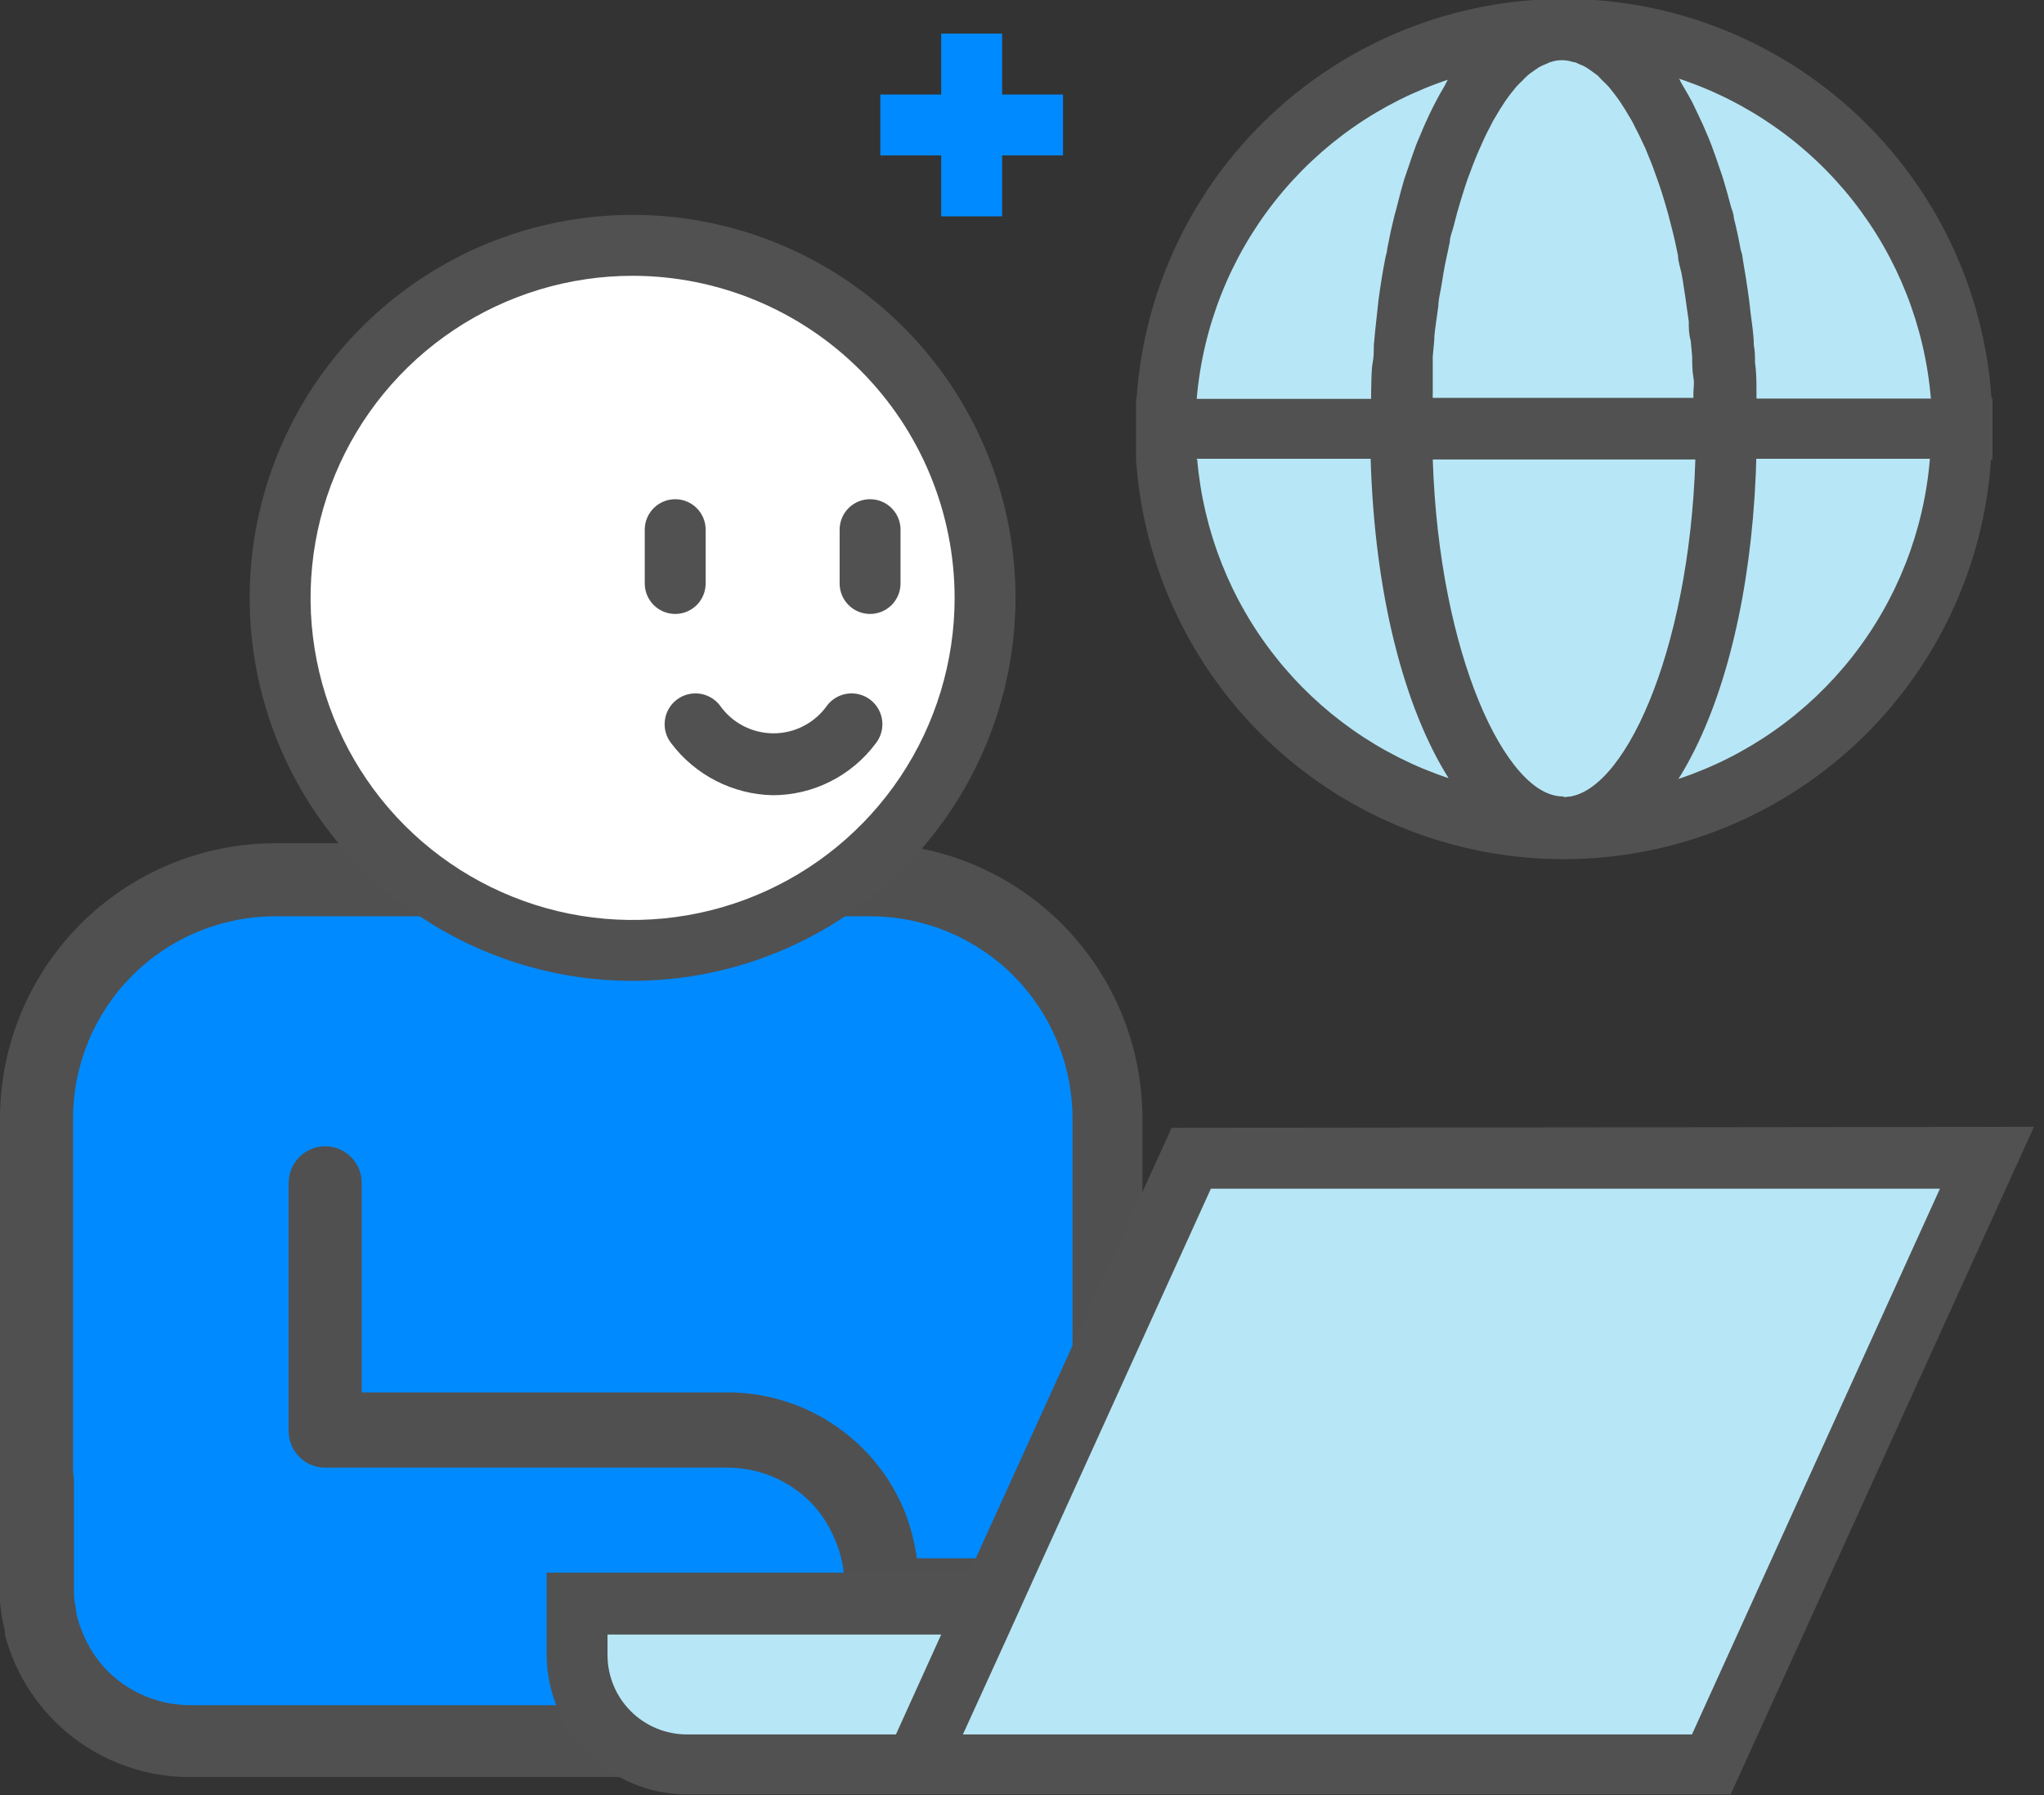 <svg width="82" height="72" viewBox="0 0 82 72" fill="none" xmlns="http://www.w3.org/2000/svg">
<rect x="0" y="0" width="82" height="72" fill="#333333" stroke="none"/>
<g clip-path="url(#clip0)">
<path d="M44.492 44.853C44.493 43.597 44.247 42.354 43.767 41.193C43.288 40.032 42.584 38.978 41.696 38.089C40.809 37.201 39.755 36.496 38.594 36.015C37.434 35.534 36.191 35.287 34.935 35.287H11.033C9.776 35.287 8.532 35.534 7.372 36.015C6.211 36.496 5.156 37.2 4.268 38.089C3.38 38.977 2.675 40.032 2.194 41.192C1.713 42.353 1.466 43.597 1.466 44.853V63.967C1.509 64.67 1.671 65.361 1.945 66.01C2.261 66.739 2.712 67.402 3.274 67.964C3.836 68.528 4.499 68.982 5.228 69.303C5.995 69.626 6.819 69.792 7.652 69.791H29.15C29.982 69.792 30.806 69.626 31.573 69.303C32.302 68.982 32.965 68.528 33.528 67.964C34.093 67.404 34.544 66.741 34.857 66.01C35.132 65.362 35.291 64.671 35.326 63.967H44.433L44.492 44.853Z" fill="#008AFF"/>
<path d="M1.466 63.576C1.465 64.413 1.635 65.241 1.964 66.01C2.281 66.739 2.731 67.402 3.293 67.964C3.856 68.528 4.519 68.982 5.248 69.303C6.015 69.626 6.839 69.792 7.671 69.791H29.169C30.002 69.792 30.826 69.626 31.593 69.303C32.322 68.982 32.985 68.528 33.547 67.964C34.126 67.385 34.584 66.698 34.896 65.942C35.208 65.186 35.367 64.375 35.365 63.557C35.366 62.74 35.206 61.932 34.894 61.177C34.582 60.422 34.125 59.737 33.547 59.16C32.97 58.579 32.283 58.119 31.526 57.805C30.77 57.492 29.959 57.331 29.14 57.332H13.065V47.443" fill="#008AFF"/>
<path d="M34.935 33.821H11.032C8.108 33.826 5.305 34.99 3.237 37.058C1.169 39.126 0.005 41.929 -0 44.853V63.967C-0.01 64.055 -0.01 64.144 -0 64.231C0.03 64.627 0.095 65.02 0.195 65.404C0.192 65.456 0.192 65.508 0.195 65.56C0.626 67.201 1.589 68.652 2.933 69.687C4.277 70.721 5.926 71.281 7.622 71.277H29.12C30.633 71.277 32.111 70.831 33.371 69.995C34.631 69.159 35.617 67.97 36.205 66.576C36.341 66.232 36.455 65.88 36.547 65.521V65.433H44.365C44.753 65.433 45.126 65.279 45.401 65.004C45.676 64.729 45.831 64.356 45.831 63.967V44.853C45.828 41.952 44.684 39.167 42.645 37.103C40.606 35.038 37.836 33.859 34.935 33.821ZM43.026 62.502H36.782C36.691 61.831 36.517 61.175 36.264 60.547C35.675 59.152 34.688 57.962 33.426 57.126C32.164 56.29 30.683 55.845 29.169 55.847H14.511V47.443C14.511 47.054 14.357 46.681 14.082 46.407C13.807 46.132 13.434 45.977 13.045 45.977C12.657 45.977 12.284 46.132 12.009 46.407C11.734 46.681 11.58 47.054 11.58 47.443V57.401C11.58 57.789 11.734 58.162 12.009 58.437C12.284 58.712 12.657 58.866 13.045 58.866H29.16C29.786 58.863 30.407 58.985 30.986 59.225C31.565 59.465 32.09 59.818 32.531 60.264C32.952 60.7 33.284 61.215 33.508 61.779C33.758 62.362 33.885 62.991 33.879 63.625C33.875 63.825 33.855 64.025 33.821 64.222C33.811 64.373 33.792 64.523 33.762 64.671C33.697 64.947 33.612 65.218 33.508 65.482C33.284 66.046 32.952 66.561 32.531 66.997C32.09 67.442 31.565 67.795 30.986 68.035C30.407 68.275 29.786 68.397 29.16 68.394H7.661C7.034 68.397 6.413 68.275 5.835 68.035C5.256 67.795 4.73 67.442 4.29 66.997C3.868 66.561 3.536 66.046 3.313 65.482C3.199 65.222 3.113 64.95 3.058 64.671C3.058 64.524 3.01 64.368 2.99 64.222C2.96 64.024 2.941 63.825 2.931 63.625V44.853C2.934 42.706 3.788 40.647 5.307 39.128C6.826 37.609 8.885 36.755 11.032 36.752H34.935C37.081 36.758 39.137 37.613 40.654 39.131C42.17 40.65 43.023 42.707 43.026 44.853V62.502Z" fill="#505050"/>
<path d="M23.149 64.339V66.391C23.149 67.557 23.613 68.676 24.437 69.5C25.262 70.325 26.381 70.788 27.547 70.788H56.267C57.432 70.786 58.549 70.322 59.373 69.498C60.197 68.673 60.661 67.556 60.664 66.391V64.339H23.149Z" fill="#B7E7F6"/>
<path d="M68.638 70.778H36.732L47.785 46.456H79.7L68.638 70.778Z" fill="#B7E7F6"/>
<path d="M47.004 45.235L38.883 63.078H21.929V66.352C21.931 67.841 22.524 69.269 23.577 70.322C24.631 71.375 26.058 71.968 27.548 71.971H69.43L81.597 45.196L47.004 45.235ZM27.548 69.567C26.706 69.564 25.9 69.229 25.305 68.634C24.71 68.039 24.374 67.233 24.372 66.391V65.56H37.759L35.942 69.567H27.548ZM41.561 63.117L48.577 47.678H77.825L67.877 69.567H38.629L40.456 65.56" fill="#515151"/>
<path d="M62.746 1.221C58.507 1.224 54.442 2.909 51.444 5.907C48.447 8.904 46.761 12.969 46.759 17.208H56.238C56.238 8.355 59.15 1.221 62.746 1.221Z" fill="#B7E7F6"/>
<path d="M56.238 17.209H46.759C46.759 21.448 48.443 25.515 51.441 28.513C54.439 31.511 58.506 33.196 62.746 33.196C59.15 33.196 56.238 26.042 56.238 17.209Z" fill="#B7E7F6"/>
<path d="M62.746 1.221C66.342 1.221 69.254 8.384 69.254 17.208H78.733C78.731 12.969 77.045 8.904 74.048 5.907C71.05 2.909 66.985 1.224 62.746 1.221Z" fill="#B7E7F6"/>
<path d="M62.746 33.196C66.986 33.196 71.052 31.511 74.051 28.513C77.049 25.515 78.733 21.448 78.733 17.209H69.254C69.254 26.042 66.342 33.196 62.746 33.196Z" fill="#B7E7F6"/>
<path d="M69.255 17.209H56.238C56.238 26.003 59.17 33.196 62.746 33.196C66.323 33.196 69.255 26.042 69.255 17.209Z" fill="#B7E7F6"/>
<path d="M62.746 34.417C58.339 34.417 55.017 27.02 55.017 17.209V15.987H70.476V17.209C70.476 27.02 67.153 34.417 62.746 34.417ZM57.479 18.43C57.733 26.248 60.411 31.974 62.746 31.974C65.082 31.974 67.769 26.257 68.013 18.43H57.479Z" fill="#515151"/>
<path d="M56.238 17.208H69.255C69.255 8.414 66.323 1.221 62.746 1.221C59.17 1.221 56.238 8.355 56.238 17.208Z" fill="#B7E7F6"/>
<path d="M79.895 15.987C79.602 11.639 77.667 7.564 74.483 4.588C71.299 1.612 67.104 -0.043 62.746 -0.043C58.387 -0.043 54.192 1.612 51.008 4.588C47.824 7.564 45.889 11.639 45.596 15.987H45.576V18.43C45.87 22.778 47.804 26.853 50.988 29.829C54.172 32.805 58.368 34.46 62.726 34.46C67.084 34.46 71.28 32.805 74.464 29.829C77.648 26.853 79.582 22.778 79.876 18.43H79.934V15.987H79.895ZM77.462 15.987H70.465C70.465 15.889 70.465 15.801 70.465 15.713C70.465 15.322 70.465 14.941 70.407 14.55C70.407 14.316 70.407 14.072 70.358 13.837C70.358 13.407 70.28 12.987 70.231 12.567L70.172 12.049C70.094 11.463 70.006 10.905 69.908 10.348C69.908 10.231 69.86 10.124 69.83 10.007C69.752 9.576 69.664 9.156 69.557 8.746C69.557 8.56 69.459 8.384 69.42 8.208C69.332 7.876 69.244 7.554 69.146 7.231C69.049 6.909 69.019 6.86 68.96 6.674C68.902 6.489 68.765 6.107 68.667 5.844C68.57 5.58 68.521 5.482 68.452 5.316C68.384 5.15 68.237 4.818 68.12 4.583L67.886 4.094C67.768 3.87 67.641 3.655 67.514 3.44C67.387 3.225 67.417 3.244 67.358 3.156C70.114 4.069 72.541 5.772 74.338 8.053C76.134 10.335 77.221 13.093 77.462 15.987ZM63.166 2.492C63.221 2.506 63.274 2.529 63.322 2.56C63.427 2.598 63.528 2.643 63.625 2.697L63.811 2.824L64.094 3.029L64.28 3.225C64.373 3.308 64.461 3.396 64.544 3.489L64.739 3.733C64.817 3.84 64.905 3.948 64.983 4.065L65.179 4.368L65.413 4.759C65.482 4.866 65.54 4.993 65.599 5.111C65.658 5.228 65.755 5.404 65.824 5.56C65.892 5.717 65.951 5.824 66.009 5.951L66.215 6.459C66.273 6.596 66.332 6.752 66.381 6.899C66.43 7.046 66.517 7.261 66.576 7.446C66.635 7.632 66.684 7.769 66.733 7.935L66.908 8.531C66.957 8.707 66.996 8.883 67.045 9.059C67.094 9.234 67.153 9.489 67.202 9.704L67.319 10.261C67.319 10.485 67.407 10.72 67.456 10.954C67.504 11.189 67.524 11.345 67.553 11.541C67.583 11.736 67.632 12.029 67.661 12.274L67.749 12.899C67.749 13.143 67.749 13.407 67.827 13.661L67.886 14.306C67.886 14.58 67.886 14.853 67.934 15.127C67.983 15.401 67.934 15.557 67.934 15.782V15.958H57.478C57.474 15.899 57.474 15.84 57.478 15.782C57.478 15.557 57.478 15.342 57.478 15.127C57.478 14.912 57.478 14.58 57.478 14.306L57.537 13.661C57.537 13.407 57.586 13.143 57.615 12.899L57.703 12.274C57.703 12.029 57.772 11.785 57.811 11.541C57.85 11.296 57.879 11.15 57.908 10.954C57.938 10.759 57.996 10.485 58.045 10.261L58.163 9.704C58.163 9.489 58.27 9.274 58.319 9.059C58.368 8.844 58.417 8.707 58.456 8.531L58.632 7.935C58.68 7.769 58.739 7.612 58.788 7.446C58.837 7.28 58.915 7.075 58.983 6.899C59.052 6.723 59.091 6.596 59.15 6.459C59.208 6.322 59.286 6.117 59.364 5.951L59.54 5.56C59.609 5.404 59.687 5.257 59.765 5.111C59.843 4.964 59.882 4.866 59.951 4.759L60.185 4.368L60.381 4.065C60.459 3.948 60.547 3.84 60.625 3.733L60.821 3.489C60.904 3.396 60.992 3.308 61.084 3.225C61.145 3.155 61.21 3.089 61.28 3.029C61.368 2.951 61.465 2.892 61.553 2.824L61.739 2.697C61.836 2.643 61.938 2.598 62.042 2.56C62.091 2.531 62.144 2.508 62.198 2.492C62.496 2.388 62.82 2.388 63.117 2.492H63.166ZM58.114 3.147C58.056 3.241 58.004 3.339 57.957 3.44C57.83 3.645 57.713 3.86 57.596 4.085C57.478 4.309 57.43 4.407 57.351 4.573C57.273 4.739 57.127 5.052 57.029 5.296C56.931 5.541 56.873 5.648 56.804 5.834C56.736 6.02 56.609 6.371 56.521 6.645C56.433 6.919 56.384 7.026 56.325 7.221C56.267 7.417 56.15 7.837 56.062 8.199C55.974 8.56 55.954 8.57 55.915 8.765C55.817 9.156 55.729 9.567 55.651 9.987C55.651 10.114 55.593 10.231 55.573 10.368C55.465 10.915 55.377 11.472 55.299 12.059L55.241 12.596C55.192 13.007 55.153 13.417 55.114 13.847C55.114 14.081 55.114 14.326 55.065 14.57C55.016 14.814 55.016 15.332 55.006 15.723C55.006 15.811 55.006 15.899 55.006 15.997H48.009C48.256 13.1 49.349 10.34 51.153 8.06C52.956 5.781 55.391 4.082 58.153 3.176L58.114 3.147ZM47.99 18.401H54.987C55.143 23.795 56.316 28.358 58.114 31.212C55.367 30.3 52.949 28.603 51.157 26.331C49.364 24.06 48.277 21.313 48.029 18.43L47.99 18.401ZM62.706 31.945C60.332 31.945 57.694 26.228 57.439 18.401H68.052C67.759 26.257 65.12 31.974 62.746 31.974L62.706 31.945ZM67.299 31.212C69.097 28.358 70.231 23.795 70.426 18.401H77.423C77.186 21.294 76.104 24.054 74.311 26.337C72.518 28.62 70.093 30.325 67.338 31.241L67.299 31.212Z" fill="#515151"/>
<path d="M39.517 23.99C39.517 26.787 38.688 29.521 37.134 31.847C35.58 34.172 33.371 35.985 30.786 37.055C28.202 38.125 25.358 38.404 22.615 37.858C19.872 37.311 17.352 35.964 15.375 33.985C13.398 32.007 12.052 29.486 11.508 26.743C10.963 23.999 11.245 21.156 12.316 18.572C13.388 15.989 15.202 13.781 17.529 12.228C19.855 10.676 22.59 9.848 25.387 9.85C27.244 9.85 29.082 10.216 30.797 10.927C32.512 11.637 34.07 12.679 35.382 13.992C36.694 15.305 37.735 16.864 38.445 18.58C39.154 20.295 39.519 22.134 39.517 23.99Z" fill="white"/>
<path d="M25.388 39.342C22.349 39.344 19.378 38.444 16.85 36.757C14.322 35.07 12.352 32.671 11.188 29.864C10.024 27.056 9.719 23.967 10.311 20.986C10.904 18.005 12.367 15.267 14.516 13.118C16.665 10.969 19.403 9.506 22.384 8.914C25.364 8.321 28.454 8.626 31.261 9.79C34.069 10.954 36.468 12.924 38.155 15.452C39.842 17.98 40.742 20.951 40.74 23.99C40.732 28.059 39.112 31.96 36.235 34.837C33.357 37.714 29.457 39.334 25.388 39.342ZM25.388 11.062C22.833 11.06 20.335 11.816 18.209 13.234C16.084 14.652 14.426 16.668 13.447 19.028C12.467 21.387 12.209 23.985 12.706 26.491C13.203 28.997 14.431 31.3 16.236 33.108C18.042 34.916 20.343 36.148 22.848 36.649C25.354 37.149 27.952 36.895 30.313 35.919C32.674 34.943 34.693 33.289 36.114 31.166C37.535 29.042 38.295 26.545 38.297 23.99C38.297 20.565 36.937 17.279 34.517 14.855C32.097 12.431 28.813 11.067 25.388 11.062Z" fill="#515151"/>
<path d="M27.088 24.625C26.764 24.625 26.453 24.497 26.224 24.267C25.995 24.038 25.866 23.728 25.866 23.404V21.244C25.866 20.92 25.995 20.61 26.224 20.381C26.453 20.151 26.764 20.023 27.088 20.023C27.412 20.023 27.722 20.151 27.951 20.381C28.18 20.61 28.309 20.92 28.309 21.244V23.404C28.309 23.728 28.18 24.038 27.951 24.267C27.722 24.497 27.412 24.625 27.088 24.625Z" fill="#515151"/>
<path d="M34.905 24.625C34.581 24.625 34.27 24.497 34.041 24.267C33.812 24.038 33.684 23.728 33.684 23.404V21.244C33.684 20.92 33.812 20.61 34.041 20.381C34.27 20.151 34.581 20.023 34.905 20.023C35.229 20.023 35.54 20.151 35.769 20.381C35.998 20.61 36.127 20.92 36.127 21.244V23.404C36.127 23.728 35.998 24.038 35.769 24.267C35.54 24.497 35.229 24.625 34.905 24.625Z" fill="#515151"/>
<path d="M34.105 29.052C33.744 29.541 33.277 29.941 32.738 30.222C32.2 30.503 31.604 30.658 30.997 30.674C30.389 30.656 29.793 30.501 29.253 30.22C28.713 29.939 28.244 29.54 27.88 29.052" fill="white"/>
<path d="M30.997 31.896C30.204 31.878 29.425 31.68 28.72 31.318C28.014 30.956 27.399 30.439 26.922 29.805C26.721 29.546 26.632 29.217 26.673 28.892C26.714 28.567 26.883 28.271 27.142 28.07C27.401 27.869 27.73 27.78 28.055 27.821C28.38 27.862 28.676 28.031 28.877 28.29C29.119 28.637 29.441 28.92 29.816 29.115C30.192 29.311 30.608 29.413 31.031 29.413C31.454 29.413 31.871 29.311 32.246 29.115C32.621 28.92 32.944 28.637 33.186 28.29C33.285 28.162 33.409 28.054 33.55 27.974C33.691 27.893 33.847 27.841 34.008 27.821C34.169 27.8 34.332 27.812 34.489 27.855C34.646 27.898 34.792 27.971 34.921 28.07C35.049 28.17 35.156 28.293 35.237 28.434C35.317 28.575 35.369 28.731 35.39 28.892C35.41 29.053 35.399 29.216 35.356 29.373C35.313 29.53 35.24 29.676 35.141 29.805C34.661 30.453 34.037 30.979 33.317 31.342C32.598 31.706 31.803 31.895 30.997 31.896Z" fill="#515151"/>
<path d="M42.645 3.791H40.202V1.348H37.759V3.791H35.316V6.234H37.759V8.677H40.202V6.234H42.645V3.791Z" fill="#008AFF"/>
<path d="M1.466 63.967V59.404" stroke="#505050" stroke-width="3" stroke-linecap="round" stroke-linejoin="round"/>
</g>
<defs>
<clipPath id="clip0">
<rect width="81.596" height="72" fill="white"/>
</clipPath>
</defs>
</svg>
